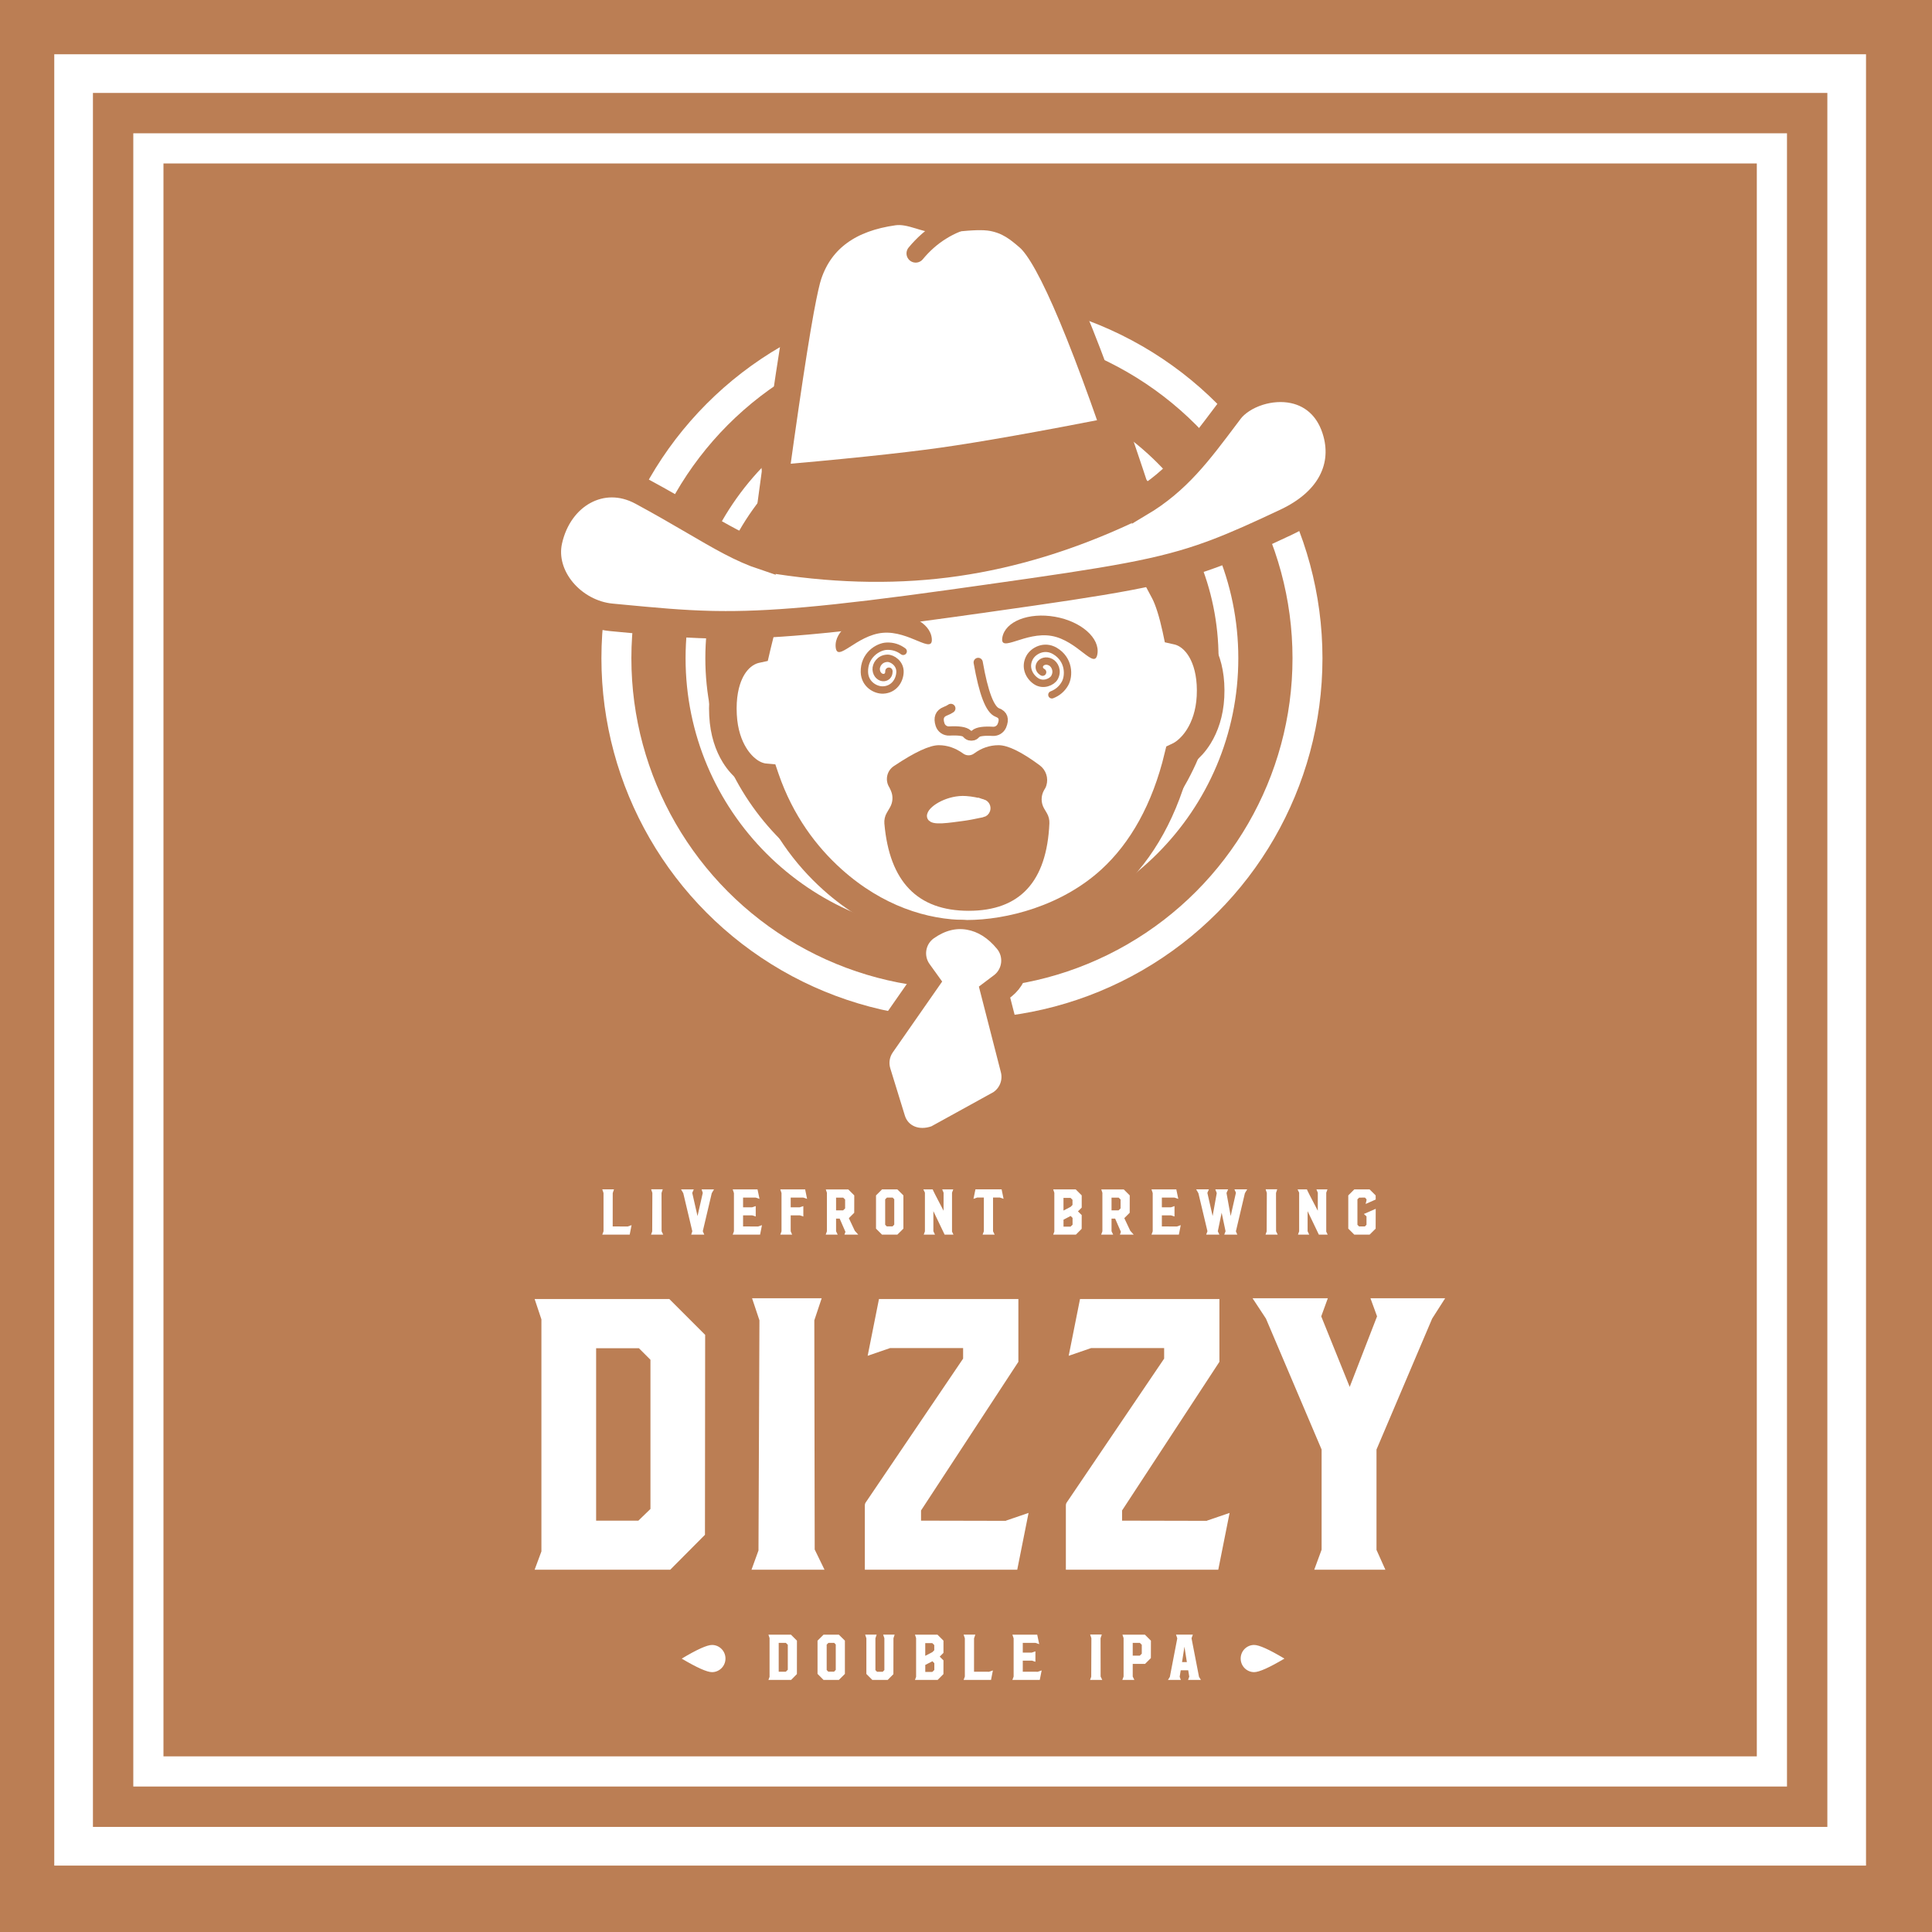 <?xml version="1.0" encoding="UTF-8"?>
<svg width="346px" height="346px" viewBox="0 0 210 210" version="1.1" xmlns="http://www.w3.org/2000/svg"
  xmlns:xlink="http://www.w3.org/1999/xlink">
  <title>Dizzy Double</title>
  <g id="For-Print" stroke="none" stroke-width="1" fill="none" fill-rule="evenodd">
    <g id="Dizzy-Double-IPA" transform="translate(-201, -148)">
      <g id="Dizzy-Double" transform="translate(201, 148)">
        <rect id="Background" fill="#BB7E54" x="0" y="0" width="210" height="210"></rect>
        <g id="Border" transform="translate(8, 8)" stroke="#FFFFFF">
          <polygon id="Rectangle" stroke-width="4.203"
            points="-7.10542736e-14 2.84217094e-14 192.727 2.84217094e-14 192.727 192.68 -7.10542736e-14 192.68">
          </polygon>
          <rect id="Rectangle" stroke-width="3.279" x="8.128" y="8.128" width="176.47" height="176.42">
          </rect>
        </g>
        <g id="Title" transform="translate(41, 124)">
          <rect id="Rectangle" fill="#BB7E54" x="0" y="0" width="128" height="63"></rect>
          <g id="Dizzy" transform="translate(17.112, 17.115)" fill="#FFFFFF" fill-rule="nonzero">
            <path
              d="M0,0.082 L14.639,0.082 L18.535,3.978 L18.514,25.711 L14.742,29.504 L0,29.504 L0.738,27.515 L0.738,2.296 L0,0.082 Z M6.684,5.433 L6.684,24.173 L11.277,24.173 L12.589,22.902 L12.589,6.684 L11.338,5.433 L6.684,5.433 Z"
              id="Shape"></path>
            <polygon id="Path"
              points="23.635 0 31.201 0 30.401 2.399 30.442 27.31 31.508 29.504 23.574 29.504 24.332 27.412 24.435 2.399">
            </polygon>
            <path
              d="M51.228,24.173 L53.688,23.332 L52.458,29.504 L35.892,29.504 L35.892,22.512 C35.892,22.417 35.912,22.328 35.953,22.246 L46.574,6.561 L46.574,5.413 L38.639,5.413 L36.199,6.253 L37.429,0.082 L52.581,0.082 L52.581,6.397 L52.581,6.909 L42.001,23.066 L42.001,24.173 L51.228,24.193 L51.228,24.173 Z"
              id="Path"></path>
            <path
              d="M73.079,24.173 L75.54,23.332 L74.309,29.504 L57.743,29.504 L57.743,22.512 C57.743,22.417 57.764,22.328 57.805,22.246 L68.425,6.561 L68.425,5.413 L60.491,5.413 L58.051,6.253 L59.281,0.082 L74.433,0.082 L74.433,6.397 L74.433,6.909 L63.853,23.066 L63.853,24.173 L73.079,24.193 L73.079,24.173 Z"
              id="Path"></path>
            <polygon id="Path"
              points="90.851 0 98.97 0 97.555 2.214 91.507 16.443 91.507 27.351 92.471 29.504 84.741 29.504 85.541 27.33 85.541 16.443 79.492 2.214 78.036 0 86.217 0 85.5 1.968 88.595 9.636 91.568 1.968">
            </polygon>
          </g>
          <g id="livefront-brewing" transform="translate(24.466, 5.268)" fill="#FFFFFF" fill-rule="nonzero">
            <polygon id="Path"
              points="0 0.01 1.272 0.01 1.135 0.418 1.131 4.041 2.776 4.045 2.776 4.041 3.184 3.901 3.154 4.045 2.979 4.933 0 4.933 0.134 4.569 0.134 0.411">
            </polygon>
            <polygon id="Path"
              points="5.309 0 6.574 0 6.44 0.401 6.447 4.566 6.625 4.933 5.299 4.933 5.426 4.583 5.443 0.401">
            </polygon>
            <polygon id="Path"
              points="10.796 0.014 12.144 0.014 11.9 0.422 10.923 4.562 11.088 4.933 9.665 4.933 9.785 4.562 8.802 0.422 8.562 0.014 9.946 0.014 9.778 0.394 10.351 2.914 10.923 0.394">
            </polygon>
            <polygon id="Path"
              points="14.176 0.014 16.873 0.014 17.089 1.045 16.678 0.905 15.303 0.905 15.303 1.964 16.277 1.964 16.678 1.827 16.678 2.962 16.298 2.835 15.303 2.838 15.303 4.041 16.949 4.045 16.949 4.041 17.357 3.901 17.151 4.933 14.176 4.933 14.309 4.569 14.309 0.415">
            </polygon>
            <polygon id="Path"
              points="19.348 0.014 22.049 0.014 22.261 1.045 21.853 0.905 20.479 0.905 20.479 1.964 21.452 1.964 21.853 1.83 21.853 2.962 21.473 2.835 20.479 2.838 20.479 4.566 20.637 4.933 19.348 4.933 19.481 4.569 19.481 0.415">
            </polygon>
            <path
              d="M24.294,0.017 L26.738,0.017 L27.389,0.665 L27.385,2.554 L26.799,3.14 L27.45,4.518 L27.824,4.933 L26.319,4.933 L26.429,4.627 L25.802,3.188 L25.411,3.188 L25.411,4.562 L25.589,4.933 L24.283,4.933 L24.417,4.569 L24.417,0.384 L24.294,0.017 Z M25.411,0.908 L25.411,2.293 L26.175,2.293 L26.395,2.081 L26.395,1.117 L26.186,0.908 L25.411,0.908 Z"
              id="Shape"></path>
            <path
              d="M30.408,0.014 L32.071,0.014 L32.729,0.665 L32.729,4.278 L32.071,4.933 L30.408,4.933 L29.753,4.278 L29.753,0.668 L30.408,0.014 Z M30.922,4.034 L31.553,4.034 L31.735,3.842 L31.735,1.083 L31.563,0.905 L30.939,0.905 L30.748,1.097 L30.748,3.856 L30.922,4.034 Z"
              id="Shape"></path>
            <path
              d="M35.069,0.37 L34.898,0.014 C35.602,0.014 35.941,0.014 35.916,0.014 C35.891,0.014 36.284,0.787 37.095,2.334 L37.099,0.38 L36.948,0.014 L38.148,0.014 L38.014,0.374 L38.014,4.603 L38.172,4.933 L37.212,4.933 L35.988,2.379 L35.988,4.566 L35.988,4.562 L36.166,4.933 L34.939,4.933 L35.069,4.576 L35.069,0.37 Z"
              id="Path"></path>
            <polygon id="Path"
              points="40.56 0.007 43.405 0.007 43.618 1.039 43.21 0.898 42.473 0.898 42.473 4.566 42.651 4.933 41.338 4.933 41.475 4.566 41.475 0.898 40.756 0.898 40.348 1.039">
            </polygon>
            <path
              d="M49.012,0.014 L51.46,0.014 L52.111,0.665 L52.111,1.992 L51.703,2.403 L52.111,2.807 L52.107,4.298 L51.477,4.933 L49.012,4.933 L49.136,4.6 L49.136,0.384 L49.012,0.014 Z M50.13,0.936 L50.13,2.314 L50.904,1.913 L51.11,1.704 L51.11,1.145 L50.897,0.936 L50.13,0.936 Z M50.133,3.304 L50.133,4.062 L50.897,4.062 L51.117,3.853 L51.117,3.112 L50.908,2.903 L50.133,3.304 Z"
              id="Shape"></path>
            <path
              d="M54.236,0.017 L56.68,0.017 L57.331,0.665 L57.327,2.554 L56.741,3.14 L57.392,4.518 L57.766,4.933 L56.261,4.933 L56.371,4.627 L55.744,3.188 L55.353,3.188 L55.353,4.562 L55.531,4.933 L54.225,4.933 L54.359,4.569 L54.359,0.384 L54.236,0.017 Z M55.353,0.908 L55.353,2.293 L56.117,2.293 L56.337,2.081 L56.337,1.117 L56.128,0.908 L55.353,0.908 Z"
              id="Shape"></path>
            <polygon id="Path"
              points="59.695 0.014 62.393 0.014 62.609 1.045 62.198 0.905 60.823 0.905 60.823 1.964 61.797 1.964 62.198 1.827 62.198 2.962 61.817 2.835 60.823 2.838 60.823 4.041 62.469 4.045 62.469 4.041 62.876 3.901 62.671 4.933 59.695 4.933 59.829 4.569 59.829 0.415">
            </polygon>
            <polygon id="Path"
              points="68.713 0.01 70.098 0.01 69.848 0.428 68.871 4.573 69.025 4.933 67.603 4.933 67.747 4.562 67.322 2.55 66.904 4.569 67.078 4.933 65.639 4.933 65.779 4.562 64.795 0.428 64.552 0.01 65.937 0.01 65.769 0.391 66.341 2.91 66.79 0.418 66.633 0.01 68.024 0.01 67.85 0.408 68.302 2.91 68.875 0.38">
            </polygon>
            <polygon id="Path"
              points="72.1 0 73.364 0 73.231 0.401 73.238 4.566 73.416 4.933 72.089 4.933 72.216 4.583 72.233 0.401">
            </polygon>
            <path
              d="M75.746,0.37 L75.575,0.014 C76.279,0.014 76.618,0.014 76.593,0.014 C76.568,0.014 76.961,0.787 77.772,2.334 L77.775,0.38 L77.625,0.014 L78.824,0.014 L78.691,0.374 L78.691,4.603 L78.848,4.933 L77.889,4.933 L76.665,2.379 L76.665,4.566 L76.665,4.562 L76.843,4.933 L75.616,4.933 L75.746,4.576 L75.746,0.37 Z"
              id="Path"></path>
            <polygon id="Path"
              points="81.741 0.014 83.403 0.014 84.061 0.668 84.068 1.114 82.971 1.597 83.067 1.207 83.067 1.083 82.899 0.905 82.272 0.908 82.08 1.093 82.08 3.863 82.258 4.038 82.886 4.041 83.067 3.86 83.067 2.944 82.779 2.687 84.068 2.125 84.061 4.281 83.403 4.933 81.741 4.933 81.086 4.278 81.086 0.668">
            </polygon>
          </g>
          <g id="Group" transform="translate(33.099, 53.667)" fill="#FFFFFF">
            <g id="Double-IPA" transform="translate(9.426, 0)" fill-rule="nonzero">
              <path
                d="M0,0.014 L2.447,0.014 L3.099,0.665 L3.095,4.298 L2.465,4.933 L0,4.933 L0.123,4.6 L0.123,0.384 L0,0.014 Z M1.117,0.908 L1.117,4.041 L1.885,4.041 L2.105,3.829 L2.105,1.117 L1.896,0.908 L1.117,0.908 Z"
                id="Shape"></path>
              <path
                d="M5.991,0.014 L7.654,0.014 L8.312,0.665 L8.312,4.278 L7.654,4.933 L5.991,4.933 L5.337,4.278 L5.337,0.668 L5.991,0.014 Z M6.505,4.034 L7.136,4.034 L7.318,3.842 L7.318,1.083 L7.146,0.905 L6.523,0.905 L6.331,1.097 L6.331,3.856 L6.505,4.034 Z"
                id="Shape"></path>
              <polygon id="Path"
                points="12.469 0.007 13.72 0.007 13.59 0.401 13.583 4.309 12.963 4.933 11.293 4.933 10.646 4.285 10.646 0.408 10.512 0.007 11.763 0.007 11.629 0.408 11.629 3.87 11.801 4.045 12.421 4.048 12.603 3.863 12.603 0.401">
              </polygon>
              <path
                d="M15.927,0.014 L18.375,0.014 L19.026,0.665 L19.026,1.992 L18.618,2.403 L19.026,2.807 L19.023,4.298 L18.392,4.933 L15.927,4.933 L16.051,4.6 L16.051,0.384 L15.927,0.014 Z M17.045,0.936 L17.045,2.314 L17.819,1.913 L18.025,1.704 L18.025,1.145 L17.813,0.936 L17.045,0.936 Z M17.048,3.304 L17.048,4.062 L17.813,4.062 L18.032,3.853 L18.032,3.112 L17.823,2.903 L17.048,3.304 Z"
                id="Shape"></path>
              <polygon id="Path"
                points="21.216 0.01 22.488 0.01 22.35 0.418 22.347 4.041 23.992 4.045 23.992 4.041 24.4 3.901 24.369 4.045 24.195 4.933 21.216 4.933 21.35 4.569 21.35 0.411">
              </polygon>
              <polygon id="Path"
                points="26.518 0.014 29.216 0.014 29.432 1.045 29.02 0.905 27.646 0.905 27.646 1.964 28.619 1.964 29.02 1.827 29.02 2.962 28.64 2.835 27.646 2.838 27.646 4.041 29.291 4.045 29.291 4.041 29.699 3.901 29.493 4.933 26.518 4.933 26.652 4.569 26.652 0.415">
              </polygon>
              <polygon id="Path"
                points="34.97 0 36.235 0 36.101 0.401 36.108 4.566 36.286 4.933 34.96 4.933 35.087 4.583 35.104 0.401">
              </polygon>
              <path
                d="M38.48,0.017 L40.924,0.017 L41.575,0.668 L41.571,2.557 L40.941,3.188 L39.597,3.188 L39.597,4.566 L39.775,4.933 L38.469,4.933 L38.603,4.569 L38.603,0.384 L38.48,0.017 Z M39.597,0.908 L39.597,2.293 L40.365,2.293 L40.581,2.084 L40.581,1.117 L40.375,0.908 L39.597,0.908 Z"
                id="Shape"></path>
              <path
                d="M44.303,0.01 L46.133,0.01 L45.989,0.404 L46.802,4.597 L47.007,4.933 L45.612,4.933 L45.743,4.579 L45.629,3.884 L44.814,3.884 L44.7,4.59 L44.827,4.933 L43.429,4.933 L43.634,4.6 L44.44,0.415 L44.303,0.01 Z M45.218,1.32 L44.958,2.992 L45.482,2.992 L45.218,1.32 Z"
                id="Shape"></path>
            </g>
            <path
              d="M63.135,4.989 C63.952,4.989 64.613,4.333 64.613,3.524 C64.613,2.984 64.123,1.887 63.143,0.232 C62.153,1.887 61.658,2.984 61.658,3.524 C61.658,4.333 62.319,4.989 63.135,4.989 Z"
              id="Oval" transform="translate(63.136, 2.61) rotate(90) translate(-63.136, -2.61)"></path>
            <path
              d="M2.378,4.989 C3.195,4.989 3.856,4.333 3.856,3.524 C3.856,2.984 3.366,1.887 2.386,0.232 C1.396,1.887 0.901,2.984 0.901,3.524 C0.901,4.333 1.562,4.989 2.378,4.989 Z"
              id="Oval-Copy-5"
              transform="translate(2.378, 2.61) scale(-1, 1) rotate(90) translate(-2.378, -2.61)"></path>
          </g>
        </g>
        <g id="Circles" transform="translate(67, 34)" stroke="#FFFFFF">
          <ellipse id="Oval" stroke-width="3.256" cx="37.559" cy="37.548" rx="37.559" ry="37.548">
          </ellipse>
          <ellipse id="Oval" stroke-width="2.148" cx="37.559" cy="37.548" rx="28.966" ry="28.958">
          </ellipse>
        </g>
        <g id="Dizzy" transform="translate(56, 18)">
          <path
            d="M47.171,81.447 C48.636,81.447 50.073,81.965 51.46,83.069 C52.34,83.817 52.775,84.68 52.899,85.514 C53.047,86.505 52.766,87.485 52.09,88.258 L51.304,89.102 L54.865,96.953 C55.173,97.633 55.248,98.37 55.114,99.064 C54.974,99.786 54.607,100.462 54.042,100.98 L47.919,105.913 C46.858,106.532 45.841,106.646 44.992,106.466 C43.99,106.252 43.177,105.626 42.705,104.707 L40.25,99.918 C39.758,98.958 39.736,97.826 40.189,96.848 L43.691,89.297 L42.774,88.403 C42.081,87.729 41.728,86.838 41.715,85.943 C41.703,85.047 42.033,84.147 42.707,83.454 C44.084,82.073 45.572,81.447 47.171,81.447 Z"
            id="tie-back" stroke="#BB7E54" stroke-width="3" fill="#FFFFFF"
            transform="translate(47.521, 94.029) rotate(10) translate(-47.521, -94.029)"></path>
          <path
            d="M49.082,25.5 C53.319,25.5 56.929,27.388 60.172,30.616 C63.965,34.389 67.257,40.041 70.574,46.368 C71.037,47.252 71.485,48.726 71.836,50.344 L71.882,50.564 L72.064,50.605 C72.477,50.712 72.892,50.907 73.289,51.202 L73.486,51.359 C73.972,51.769 74.433,52.348 74.798,53.111 C75.332,54.224 75.679,55.769 75.576,57.736 C75.481,59.558 74.959,60.982 74.319,62.023 C73.868,62.755 73.351,63.307 72.86,63.691 C72.588,63.904 72.319,64.067 72.06,64.189 C70.661,70.01 68.124,74.506 64.728,77.612 C60.076,81.867 53.729,83.5 49.082,83.5 C44.406,83.5 39.181,81.813 34.5,77.623 C31.568,74.999 28.861,71.391 27.215,66.619 L27.17,66.486 L27.036,66.474 C26.589,66.418 26.049,66.237 25.488,65.856 L25.301,65.722 C24.806,65.348 24.287,64.806 23.835,64.071 C23.205,63.048 22.687,61.624 22.589,59.736 C22.482,57.701 22.825,56.163 23.348,55.073 C23.715,54.306 24.18,53.735 24.672,53.333 C25.128,52.96 25.614,52.723 26.098,52.602 L26.208,52.578 L26.251,52.393 C26.307,52.158 26.365,51.923 26.422,51.691 L26.592,51.006 C26.819,50.092 27.025,49.274 27.111,48.755 C27.923,43.853 31.382,37.799 35.739,33.121 C39.931,28.621 44.919,25.5 49.082,25.5 Z"
            id="face" stroke="#BB7E54" stroke-width="3" fill="#FFFFFF"></path>
          <path
            d="M47.214,82.45 C48.556,82.45 49.863,82.976 51.126,84.058 C51.65,84.507 51.942,85.127 51.991,85.764 C52.04,86.406 51.844,87.066 51.389,87.591 L50.16,88.91 L53.997,97.369 C54.217,97.855 54.27,98.381 54.174,98.877 C54.076,99.383 53.822,99.858 53.43,100.225 L47.396,105.087 C46.617,105.525 45.871,105.624 45.243,105.49 C44.539,105.34 43.968,104.899 43.637,104.253 L41.182,99.464 C40.831,98.779 40.815,97.97 41.139,97.272 L44.938,89.078 L43.514,87.689 C43.019,87.208 42.766,86.571 42.758,85.932 C42.749,85.292 42.984,84.649 43.47,84.15 C44.617,82.999 45.863,82.45 47.214,82.45 Z"
            id="tie-front" stroke="#BB7E54" fill="#FFFFFF"
            transform="translate(47.557, 93.789) rotate(10) translate(-47.557, -93.789)"></path>
          <g id="Tie" transform="translate(44.062, 82.775)"></g>
          <path
            d="M49.873,63.906 C50.691,63.302 51.581,63 52.541,63 C53.557,63 55.048,63.729 57.015,65.188 L57.015,65.188 C57.693,65.692 57.982,66.568 57.736,67.377 C57.7,67.494 57.672,67.569 57.653,67.6 C57.628,67.642 57.571,67.739 57.484,67.891 L57.483,67.891 C57.13,68.511 57.134,69.273 57.495,69.889 L57.793,70.393 C57.986,70.723 58.08,71.102 58.064,71.485 C57.786,77.828 54.862,81 49.293,81 C43.735,81 40.68,77.841 40.129,71.523 L40.128,71.523 C40.094,71.115 40.185,70.707 40.389,70.353 L40.738,69.756 C41.054,69.208 41.094,68.544 40.844,67.963 C40.751,67.751 40.696,67.63 40.677,67.6 C40.677,67.6 40.677,67.6 40.677,67.6 C40.171,66.827 40.382,65.791 41.149,65.276 C43.414,63.759 45.046,63 46.044,63 C46.972,63 47.857,63.304 48.699,63.911 L48.697,63.912 C49.049,64.165 49.524,64.163 49.873,63.907 Z"
            id="Beard" fill="#BB7E54"></path>
          <path
            d="M50.772,70.339 C49.836,70.543 49.1,70.679 48.562,70.746 C47.37,70.894 45.102,71.293 45.258,70.627 C45.414,69.962 47.208,68.901 48.965,69.024 C49.605,69.069 50.222,69.186 50.816,69.376 L50.816,69.375 C51.079,69.459 51.224,69.74 51.141,70.003 C51.087,70.173 50.946,70.301 50.773,70.34 Z"
            id="Mouth" stroke="#FFFFFF" fill="#FFFFFF" stroke-linecap="round"></path>
          <g id="Nose" transform="translate(46.082, 54)" stroke="#BB7E54" stroke-linecap="round">
            <path
              d="M6.969,7.777 C6.715,8.074 6.413,8.074 6.063,7.777 C5.77,7.528 5.124,7.433 4.126,7.493 L4.126,7.493 C3.706,7.516 3.317,7.275 3.151,6.888 C2.843,6.164 3.005,5.685 3.638,5.451 C4.445,5.152 5.141,3.335 5.725,0"
              id="Path-6" transform="translate(4.984, 4) scale(-1, 1) translate(-4.984, -4)"></path>
            <path
              d="M4,7.765 C3.746,8.078 3.444,8.078 3.094,7.765 C2.803,7.504 2.141,7.401 1.109,7.456 L1.109,7.456 C0.657,7.482 0.245,7.202 0.102,6.772 C-0.14,6.039 0.049,5.551 0.669,5.309 C0.921,5.211 1.122,5.108 1.272,5"
              id="Path-6"></path>
          </g>
          <g id="Eyes" transform="translate(37.082, 51)" stroke="#BB7E54" stroke-linecap="round" stroke-width="0.8">
            <path
              d="M4.133,1.054 C3.485,0.929 2.87,1.021 2.29,1.33 C1.419,1.794 0.484,3.325 1.336,4.937 C1.954,6.107 3.296,6.183 4.029,5.778 C5.035,5.222 5.186,4.097 4.815,3.246 C4.433,2.367 3.383,2.237 2.911,2.49 C2.163,2.891 2.125,3.701 2.36,4.116 C2.658,4.639 3.191,4.715 3.493,4.538 C3.744,4.39 3.873,4.081 3.721,3.754 C3.69,3.687 3.679,3.662 3.686,3.677"
              id="Path-11" transform="translate(3, 3.5) rotate(26) translate(-3, -3.5)"></path>
            <path
              d="M22.051,1.402 C21.402,1.277 20.788,1.369 20.208,1.678 C19.337,2.142 18.402,3.673 19.253,5.285 C19.872,6.455 21.213,6.531 21.946,6.126 C22.952,5.57 23.104,4.446 22.733,3.594 C22.351,2.715 21.301,2.585 20.829,2.838 C20.081,3.239 20.042,4.049 20.278,4.464 C20.575,4.987 21.108,5.063 21.41,4.886 C21.662,4.738 21.791,4.43 21.639,4.102 C21.608,4.036 21.596,4.01 21.604,4.026"
              id="Path-11" transform="translate(20.918, 3.848) rotate(-212) translate(-20.918, -3.848)"></path>
          </g>
          <g id="Brows" transform="translate(33.699, 47.669)" fill="#BB7E54">
            <path
              d="M24.609,3.445 C27.494,3.698 29.583,6.757 29.738,4.991 C29.892,3.226 27.678,1.59 24.793,1.338 C21.908,1.085 19.444,2.312 19.289,4.077 C19.135,5.843 21.723,3.193 24.609,3.445 Z"
              id="Oval-Copy-8" transform="translate(24.514, 3.421) rotate(5) translate(-24.514, -3.421)"></path>
            <path
              d="M6.244,3.116 C9.14,3.116 11.488,5.981 11.488,4.209 C11.488,2.437 9.14,1 6.244,1 C3.348,1 1,2.437 1,4.209 C1,5.981 3.348,3.116 6.244,3.116 Z"
              id="Oval-Copy-7" transform="translate(6.244, 2.894) scale(-1, 1) rotate(5) translate(-6.244, -2.894)">
            </path>
          </g>
          <g id="Hat"
            transform="translate(45.198, 26.646) rotate(-8) translate(-45.198, -26.646)translate(3.198, 6.146)">
            <path
              d="M40.989,-1.5 C41.946,-1.5 42.827,-1.144 43.773,-0.701 C44.274,-0.467 44.804,-0.207 45.427,-0.076 C46.07,0.059 46.896,0.087 47.741,0.124 C49.123,0.185 50.544,0.275 51.561,0.62 C53.25,1.194 54.185,2.193 55.138,3.285 C57.214,5.611 59.839,15.519 63.058,33.596 C67.439,31.759 70.135,29.01 73.668,25.471 C73.83,25.31 73.993,25.146 74.158,24.981 C74.887,24.253 76.138,23.631 77.587,23.396 C78.812,23.197 80.162,23.27 81.381,23.719 C82.433,24.106 83.39,24.766 84.116,25.759 C84.722,26.589 85.174,27.661 85.345,29.037 C85.587,30.991 85.141,32.914 83.825,34.559 C82.743,35.911 81.037,37.095 78.52,37.874 C75.331,38.862 72.88,39.581 70.539,40.109 L70.021,40.223 C64.359,41.438 59.126,41.54 45.266,41.546 L41.328,41.546 C27.779,41.534 21.152,41.155 15.581,40.28 L15.028,40.191 C11.896,39.674 9.046,38.995 5.401,38.125 C5.093,38.051 4.781,37.977 4.461,37.901 C2.424,37.415 0.665,36.066 -0.396,34.379 C-1.493,32.635 -1.834,30.561 -1.137,28.696 C-0.231,26.274 1.481,24.592 3.423,23.868 C5.398,23.131 7.646,23.337 9.678,24.834 C11.672,26.304 13.329,27.61 14.796,28.766 C17.478,30.88 19.487,32.484 21.839,33.653 C25.37,20.981 27.902,12.337 29.434,7.713 C30.131,5.636 30.553,4.547 30.835,3.983 C31.794,2.072 33.145,0.718 34.837,-0.176 C36.531,-1.072 38.59,-1.5 40.989,-1.5 Z"
              id="Combined-Shape" stroke="#BB7E54" stroke-width="3" fill="#FFFFFF"></path>
            <path d="M43.187,-0.382 C44.599,1.745 46.506,3.236 48.908,4.091"
              id="Path-2" stroke="#BB7E54" stroke-width="2" stroke-linecap="round"
              transform="translate(46.048, 1.855) scale(1, -1) rotate(-14) translate(-46.048, -1.855)"></path>
            <path
              d="M22.884,23.917 C31.553,24.384 38.068,24.618 42.43,24.618 C46.792,24.618 53.308,24.384 61.977,23.917 L61.885,35.64 C55.273,37.656 48.805,38.68 42.481,38.712 C36.157,38.744 29.608,37.748 22.834,35.724 L22.884,23.917 Z"
              id="Rectangle" fill="#BB7E54"></path>
          </g>
        </g>
      </g>
    </g>
  </g>
</svg>
